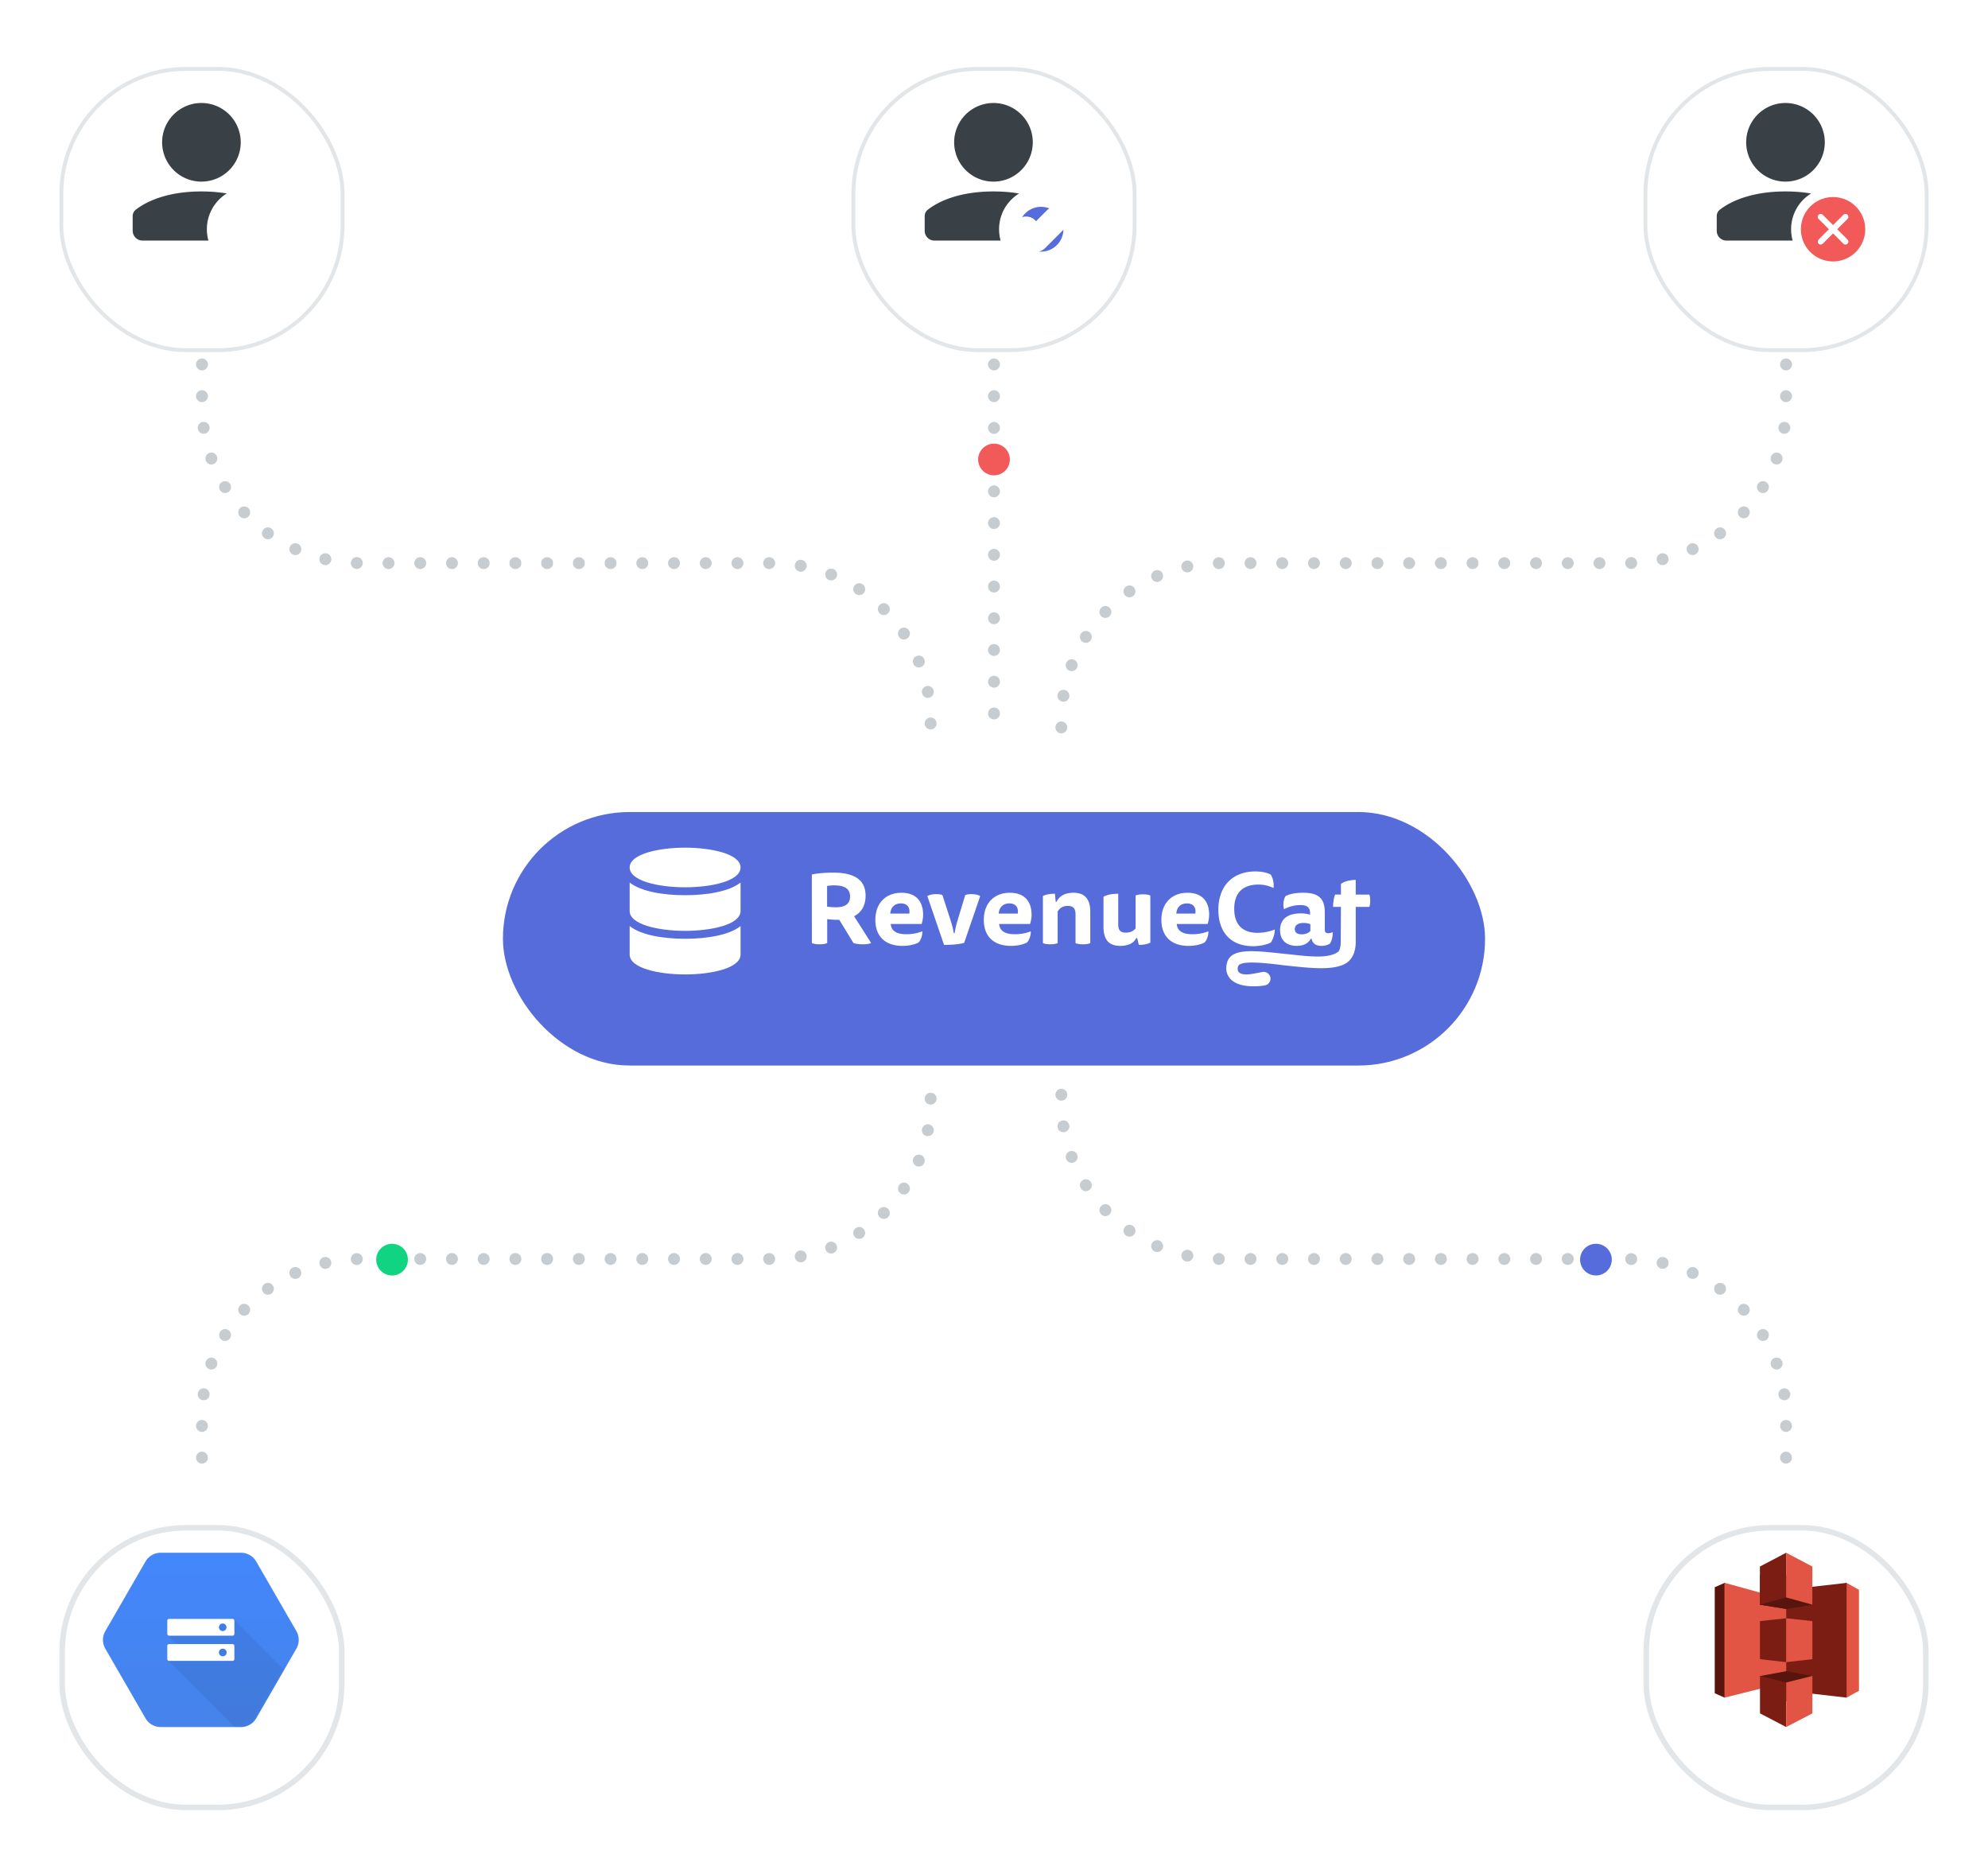 <svg width="502" height="470" fill="none" xmlns="http://www.w3.org/2000/svg"><g filter="url(#a)"><rect x="215" y="10" width="72" height="72" rx="32" fill="#fff"/><rect x="215.493" y="10.493" width="71.015" height="71.015" rx="31.507" stroke="#E3E6E8" stroke-width=".985"/></g><path d="M259.555 35.926c0 4.8-3.891 8.691-8.691 8.691a8.691 8.691 0 1 1 0-17.382c4.8 0 8.691 3.89 8.691 8.69Z" fill="#394046" stroke="#394046" stroke-width="2.469"/><path d="M234.117 54.603c0-.466.173-.865.478-1.112 1.637-1.329 6.592-4.542 16.276-4.542 9.684 0 14.638 3.213 16.276 4.542.305.247.477.646.477 1.112v3.667a1.852 1.852 0 0 1-1.852 1.852h-29.803a1.852 1.852 0 0 1-1.852-1.852v-3.667Z" fill="#394046" stroke="#394046" stroke-width="1.235"/><mask id="b" maskUnits="userSpaceOnUse" x="251.75" y="46.75" width="22" height="22" fill="#000"><path fill="#fff" d="M251.75 46.75h22v22h-22z"/><path fill-rule="evenodd" clip-rule="evenodd" d="M262.875 66a8.125 8.125 0 1 0 0-16.25 8.125 8.125 0 0 0 0 16.25Zm4.274-10.101a.741.741 0 0 0-1.048-1.048l-4.476 4.476-1.976-1.976a.741.741 0 0 0-1.048 1.048l2.5 2.5c.289.289.759.289 1.048 0l5-5Z"/></mask><path fill-rule="evenodd" clip-rule="evenodd" d="M262.875 66a8.125 8.125 0 1 0 0-16.25 8.125 8.125 0 0 0 0 16.25Zm4.274-10.101a.741.741 0 0 0-1.048-1.048l-4.476 4.476-1.976-1.976a.741.741 0 0 0-1.048 1.048l2.5 2.5c.289.289.759.289 1.048 0l5-5Z" fill="#576CDB"/><path d="m267.149 54.851 1.746-1.746-1.746 1.746Zm0 1.048 1.746 1.746-1.746-1.746Zm-1.048-1.048 1.746 1.746-1.746-1.746Zm-4.476 4.476-1.746 1.746 1.746 1.746 1.746-1.746-1.746-1.746Zm-1.976-1.976-1.746 1.746 1.746-1.746Zm-1.048 0-1.746-1.746 1.746 1.746Zm0 1.048 1.746-1.746-1.746 1.746Zm2.5 2.5-1.746 1.746 1.746-1.746Zm1.048 0 1.746 1.746-1.746-1.746Zm6.382-3.024a5.656 5.656 0 0 1-5.656 5.655v4.939c5.851 0 10.594-4.743 10.594-10.594h-4.938Zm-5.656-5.656a5.656 5.656 0 0 1 5.656 5.656h4.938c0-5.851-4.743-10.594-10.594-10.594v4.938Zm-5.656 5.656a5.656 5.656 0 0 1 5.656-5.656v-4.938c-5.851 0-10.594 4.743-10.594 10.594h4.938Zm5.656 5.655a5.656 5.656 0 0 1-5.656-5.655h-4.938c0 5.85 4.743 10.594 10.594 10.594V63.53Zm2.528-6.933a1.728 1.728 0 0 1 0-2.444l3.492 3.492a3.211 3.211 0 0 0 0-4.54l-3.492 3.492Zm2.444 0a1.728 1.728 0 0 1-2.444 0l3.492-3.492a3.21 3.21 0 0 0-4.54 0l3.492 3.492Zm-4.476 4.476 4.476-4.476-3.492-3.492-4.476 4.476 3.492 3.492Zm-5.468-1.976 1.976 1.976 3.492-3.492-1.976-1.976-3.492 3.492Zm2.444 0a1.728 1.728 0 0 1-2.444 0l3.492-3.492a3.21 3.21 0 0 0-4.54 0l3.492 3.492Zm0-2.444c.675.675.675 1.77 0 2.444l-3.492-3.492a3.211 3.211 0 0 0 0 4.54l3.492-3.492Zm2.5 2.5-2.5-2.5-3.492 3.492 2.5 2.5 3.492-3.492Zm-2.444 0a1.728 1.728 0 0 1 2.444 0l-3.492 3.492a3.21 3.21 0 0 0 4.54 0l-3.492-3.492Zm5-5-5 5 3.492 3.492 5-5-3.492-3.492Z" fill="#fff" mask="url(#b)"/><g filter="url(#c)"><rect x="415" y="10" width="72" height="72" rx="32" fill="#fff"/><rect x="415.493" y="10.493" width="71.015" height="71.015" rx="31.507" stroke="#E3E6E8" stroke-width=".985"/></g><path d="M459.555 35.926c0 4.8-3.891 8.691-8.692 8.691a8.691 8.691 0 0 1-8.691-8.691c0-4.8 3.891-8.691 8.691-8.691a8.691 8.691 0 0 1 8.692 8.69Z" fill="#394046" stroke="#394046" stroke-width="2.469"/><path d="M434.117 54.603c0-.466.173-.865.478-1.112 1.637-1.329 6.592-4.542 16.275-4.542 9.684 0 14.639 3.213 16.276 4.542.305.247.478.646.478 1.112v3.667a1.852 1.852 0 0 1-1.852 1.852h-29.803a1.852 1.852 0 0 1-1.852-1.852v-3.667Z" fill="#394046" stroke="#394046" stroke-width="1.235"/><path d="M462.875 67.234a9.36 9.36 0 0 0 9.359-9.36 9.36 9.36 0 1 0-9.359 9.36Z" fill="#F25A5A" stroke="#fff" stroke-width="2.469"/><path d="m459.75 54.75 3.125 3.125M466 61l-3.125-3.125m0 0L466 54.75m-3.125 3.125L459.75 61" stroke="#fff" stroke-width="1.482" stroke-linecap="round" stroke-linejoin="round"/><g filter="url(#d)"><rect x="15" y="10" width="72" height="72" rx="32" fill="#fff"/><rect x="15.493" y="10.493" width="71.015" height="71.015" rx="31.507" stroke="#E3E6E8" stroke-width=".985"/></g><path d="M59.534 35.926a8.67 8.67 0 1 1-17.34 0 8.67 8.67 0 0 1 17.34 0Z" fill="#394046" stroke="#394046" stroke-width="2.512"/><path d="M34.128 54.62c0-.474.176-.88.486-1.131 1.65-1.333 6.6-4.529 16.257-4.529 9.656 0 14.607 3.196 16.256 4.529.31.25.486.657.486 1.13v3.608c0 1.04-.843 1.884-1.884 1.884H36.012a1.884 1.884 0 0 1-1.884-1.884V54.62Z" fill="#394046" stroke="#394046" stroke-width="1.256"/><mask id="e" maskUnits="userSpaceOnUse" x="51.75" y="46.75" width="22" height="22" fill="#000"><path fill="#fff" d="M51.75 46.75h22v22h-22z"/><path fill-rule="evenodd" clip-rule="evenodd" d="M71 57.875a8.125 8.125 0 1 1-16.25 0 8.125 8.125 0 0 1 16.25 0Zm-8.12-3.747a3.455 3.455 0 0 0-3.455 3.455.628.628 0 1 1-1.256 0 4.712 4.712 0 0 1 4.711-4.711c1.116 0 2.1.426 2.873 1.111V53.5a.628.628 0 1 1 1.256 0v2.334a.628.628 0 0 1-.628.628h-2.334a.628.628 0 1 1 0-1.256h1.159c-.61-.675-1.424-1.078-2.326-1.078Zm4.086 3.412c.347 0 .629.281.629.628a4.711 4.711 0 0 1-4.712 4.711c-1.115 0-2.1-.425-2.872-1.11v.48a.628.628 0 1 1-1.256 0v-2.363a.628.628 0 0 1 .628-.598h2.334a.628.628 0 1 1 0 1.256h-1.16c.609.676 1.423 1.08 2.326 1.08a3.455 3.455 0 0 0 3.455-3.456c0-.347.282-.628.628-.628Z"/></mask><path fill-rule="evenodd" clip-rule="evenodd" d="M71 57.875a8.125 8.125 0 1 1-16.25 0 8.125 8.125 0 0 1 16.25 0Zm-8.12-3.747a3.455 3.455 0 0 0-3.455 3.455.628.628 0 1 1-1.256 0 4.712 4.712 0 0 1 4.711-4.711c1.116 0 2.1.426 2.873 1.111V53.5a.628.628 0 1 1 1.256 0v2.334a.628.628 0 0 1-.628.628h-2.334a.628.628 0 1 1 0-1.256h1.159c-.61-.675-1.424-1.078-2.326-1.078Zm4.086 3.412c.347 0 .629.281.629.628a4.711 4.711 0 0 1-4.712 4.711c-1.115 0-2.1-.425-2.872-1.11v.48a.628.628 0 1 1-1.256 0v-2.363a.628.628 0 0 1 .628-.598h2.334a.628.628 0 1 1 0 1.256h-1.16c.609.676 1.423 1.08 2.326 1.08a3.455 3.455 0 0 0 3.455-3.456c0-.347.282-.628.628-.628Z" fill="#11D483"/><path d="m65.753 53.983-1.668 1.88 4.18 3.708v-5.588h-2.512Zm-.547 1.223v2.512h5.65l-3.785-4.195-1.865 1.683Zm-5.195 6.562 1.667-1.879-4.18-3.708v5.587h2.513Zm-1.256-1.836h2.512v-.053l-2.512.053Zm0-.046 2.51.13v-.011l-2.51-.12Zm1.801.658v-2.512H54.91l3.78 4.194 1.866-1.682Zm2.319 7.968c5.875 0 10.637-4.762 10.637-10.637h-5.024c0 3.1-2.513 5.612-5.613 5.612v5.025ZM52.238 57.875c0 5.875 4.762 10.637 10.637 10.637v-5.025a5.613 5.613 0 0 1-5.613-5.612h-5.024Zm10.637-10.637C57 47.238 52.238 52 52.238 57.875h5.024c0-3.1 2.513-5.613 5.613-5.613v-5.024Zm10.637 10.637c0-5.875-4.762-10.637-10.637-10.637v5.024c3.1 0 5.613 2.513 5.613 5.613h5.024Zm-11.575-.292c0-.52.422-.943.943-.943v-5.024a5.968 5.968 0 0 0-5.967 5.967h5.024Zm-3.14 3.14a3.14 3.14 0 0 0 3.14-3.14h-5.024c0-1.04.843-1.884 1.884-1.884v5.025Zm-3.14-3.14a3.14 3.14 0 0 0 3.14 3.14V55.7c1.04 0 1.884.844 1.884 1.884h-5.024Zm7.223-7.223a7.224 7.224 0 0 0-7.224 7.223h5.025a2.2 2.2 0 0 1 2.2-2.199V50.36Zm4.54 1.744c-1.187-1.053-2.752-1.744-4.54-1.744v5.024c.444 0 .848.161 1.205.478l3.335-3.758ZM63.24 53.5v.483h5.025V53.5H63.24Zm3.14-3.14a3.14 3.14 0 0 0-3.14 3.14h5.025c0 1.04-.844 1.884-1.884 1.884V50.36Zm3.141 3.14a3.14 3.14 0 0 0-3.14-3.14v5.024a1.884 1.884 0 0 1-1.885-1.884h5.025Zm0 2.334V53.5h-5.025v2.334h5.025Zm-3.14 3.14a3.14 3.14 0 0 0 3.14-3.14h-5.025c0-1.04.844-1.884 1.885-1.884v5.024Zm-2.334 0h2.334V53.95h-2.334v5.024Zm-3.14-3.14a3.14 3.14 0 0 0 3.14 3.14V53.95c1.04 0 1.884.843 1.884 1.884h-5.024Zm3.14-3.14a3.14 3.14 0 0 0-3.14 3.14h5.024c0 1.04-.843 1.884-1.884 1.884v-5.025Zm1.159 0h-1.16v5.024h1.16v-5.025ZM62.88 56.64c.111 0 .271.04.46.249l3.73-3.366c-1.029-1.141-2.497-1.907-4.19-1.907v5.024Zm7.227 1.528a3.14 3.14 0 0 0-3.14-3.14v5.024a1.884 1.884 0 0 1-1.885-1.884h5.025Zm-7.224 7.224a7.224 7.224 0 0 0 7.224-7.224h-5.025a2.2 2.2 0 0 1-2.2 2.2v5.024Zm-4.54-1.744c1.188 1.053 2.753 1.744 4.54 1.744v-5.025c-.444 0-.848-.16-1.205-.478l-3.334 3.759Zm-.844-1.88v.482h5.024v-.482H57.5Zm0 .482c0-1.04.843-1.884 1.884-1.884v5.024a3.14 3.14 0 0 0 3.14-3.14H57.5Zm1.884-1.884c1.04 0 1.884.843 1.884 1.884h-5.025a3.14 3.14 0 0 0 3.14 3.14v-5.024Zm1.884 1.884v-2.318h-5.025v2.318h5.025Zm-5.02-2.495a3.131 3.131 0 0 0-.004.23l5.023-.106c.001.046 0 .092-.002.138l-5.017-.262Zm5.018.25a1.884 1.884 0 0 1-1.882 1.795v-5.024a3.14 3.14 0 0 0-3.137 2.991l5.019.237ZM59.383 61.8h2.334v-5.024h-2.334V61.8Zm2.334 0a1.884 1.884 0 0 1-1.885-1.884h5.025a3.14 3.14 0 0 0-3.14-3.14V61.8Zm-1.885-1.884c0-1.04.844-1.884 1.885-1.884v5.024a3.14 3.14 0 0 0 3.14-3.14h-5.025Zm1.885-1.884h-1.16v5.024h1.16v-5.024Zm1.166 1.079c-.111 0-.272-.04-.46-.249l-3.733 3.364c1.03 1.142 2.5 1.91 4.193 1.91V59.11Zm.943-.943c0 .52-.422.943-.943.943v5.025a5.968 5.968 0 0 0 5.968-5.968h-5.025Zm3.14-3.14a3.14 3.14 0 0 0-3.14 3.14h5.025c0 1.04-.844 1.884-1.885 1.884v-5.024Z" fill="#fff" mask="url(#e)"/><path d="M451 92v10.163c0 22.092-17.909 40-40 40H308c-22.091 0-40 17.909-40 40V188M451 368v-10.163c0-22.092-17.909-40-40-40H308c-22.091 0-40-17.909-40-40V272M51 92v10.163c0 22.092 17.909 40 40 40h104c22.091 0 40 17.909 40 40V188M51 368v-10.163c0-22.092 17.909-40 40-40h104c22.091 0 40-17.909 40-40V272" stroke="#C7CCD1" stroke-width="3" stroke-linecap="round" stroke-dasharray="0.01 8"/><path d="M103 318a4 4 0 1 1-8 0 4 4 0 0 1 8 0Z" fill="#11D483"/><path d="M407 318a4 4 0 1 1-8 0 4 4 0 0 1 8 0Z" fill="#576CDB"/><path d="M251 92v96" stroke="#C7CCD1" stroke-width="3" stroke-linecap="round" stroke-dasharray="0.01 8"/><path d="M255 116a4 4 0 1 1-8 0 4 4 0 0 1 8 0Z" fill="#F25A5A"/><g filter="url(#f)"><rect x="127" y="198" width="248" height="64" rx="32" fill="#576CDB"/></g><g clip-path="url(#g)" fill="#fff"><path d="M173 214c-6.7 0-14 1.6-14 5s7.3 5 14 5 14-1.6 14-5-7.3-5-14-5Z"/><path d="M173 226.001c-5.4 0-11.1-.9-14-3.2v7.2c0 3.4 7.3 5 14 5s14-1.6 14-5v-7.2c-2.9 2.3-8.6 3.2-14 3.2Z"/><path d="M173 237.001c-5.4 0-11.1-.9-14-3.2v7.2c0 3.4 7.3 5 14 5s14-1.6 14-5v-7.2c-2.9 2.3-8.6 3.2-14 3.2Z"/></g><path d="M205 220.773c1.36-.299 3.465-.474 5.363-.474 5.131 0 8.212 1.645 8.212 5.831 0 2.567-1.131 4.262-2.9 5.184l4.282 6.729c-.333.224-1.052.349-2.053.349-1.13 0-1.873-.125-2.412-.349l-3.565-5.832h-.405c-.869 0-2.027-.075-2.643-.175v6.031c-.359.2-1.001.325-1.924.325-.898 0-1.565-.125-1.95-.325L205 220.773Zm3.849 2.891v5.208c.729.117 1.468.175 2.207.175 2.232 0 3.597-.771 3.597-2.713 0-1.994-1.437-2.816-4-2.816a10.472 10.472 0 0 0-1.804.146ZM224.916 233.26c.154 1.745 1.436 2.592 3.977 2.592 1.643 0 3.08-.349 4.001-.747.076.946-.334 2.168-.924 2.815-.847.474-2.283.873-4.054.873-4.491 0-6.877-2.517-6.877-6.555 0-4.162 2.566-6.853 6.595-6.853 3.747 0 5.466 2.243 5.466 5.532a7.475 7.475 0 0 1-.385 2.343h-7.799Zm4.696-2.618c.205-1.295-.283-2.567-2.13-2.567-1.591 0-2.566.997-2.669 2.567h4.799ZM241.049 235.6c.178-1.086.427-2.16.744-3.215l1.95-6.43c.283-.1.718-.225 1.54-.225 1.052 0 1.771.2 2.232.499l-4.054 11.813c-1.36.374-3.259.499-5.081.499l-4.208-12.311c.462-.299 1.18-.499 2.261-.499.769 0 1.304.124 1.54.225l2.078 6.43c.338 1.053.603 2.127.796 3.215l.202-.001ZM252.299 233.26c.154 1.745 1.436 2.592 3.977 2.592 1.643 0 3.08-.349 4.001-.747.076.946-.334 2.168-.924 2.815-.847.474-2.284.873-4.054.873-4.491 0-6.877-2.517-6.877-6.555 0-4.162 2.566-6.853 6.595-6.853 3.746 0 5.466 2.243 5.466 5.532a7.502 7.502 0 0 1-.383 2.343h-7.801Zm4.696-2.618c.205-1.295-.283-2.567-2.13-2.567-1.592 0-2.566.997-2.669 2.567h4.799ZM267.073 238.092c-.334.175-.95.299-1.848.299-.899 0-1.514-.124-1.873-.299v-11.887c.695-.374 1.796-.573 3.028-.573l.205 2.044h.205c.616-1.296 1.925-2.293 4.261-2.293 1.951 0 4.261.675 4.261 4.785v7.925c-.334.175-.949.299-1.848.299-.898 0-1.514-.124-1.873-.299v-7.277c0-1.296-.462-2.118-1.976-2.118-1.334 0-2.078.647-2.54 1.42l-.002 7.974ZM286.939 236.797c-.565 1.122-1.771 1.994-4.029 1.994-2.001 0-4.262-.675-4.262-4.814v-7.601c.87-.473 2.105-.747 3.722-.747v7.726c0 1.345.434 2.093 1.924 2.093 1.206 0 2-.498 2.464-1.071v-8.296c.359-.175.974-.299 1.873-.299.898 0 1.514.125 1.848.299v11.888c-.667.374-1.719.573-2.9.573l-.434-1.745h-.206ZM297.142 233.26c.154 1.745 1.437 2.592 3.978 2.592 1.643 0 3.079-.349 4-.747.077.946-.334 2.168-.923 2.815-.847.474-2.284.873-4.054.873-4.491 0-6.877-2.517-6.877-6.555 0-4.162 2.566-6.853 6.595-6.853 3.746 0 5.465 2.243 5.465 5.532a7.504 7.504 0 0 1-.385 2.343h-7.799Zm4.696-2.618c.206-1.295-.282-2.567-2.129-2.567-1.592 0-2.567.997-2.669 2.567h4.798ZM317.767 223.315c-3.618 0-6.107 1.795-6.107 6.13 0 4.336 2.464 6.057 5.927 6.057a11.987 11.987 0 0 0 4.311-.845c.051.922-.41 2.517-1.026 3.315-1.104.524-2.696.897-4.491.897-5.492 0-8.725-3.439-8.725-9.171.001-6.184 3.773-9.698 9.316-9.698 1.462 0 2.95.253 3.9.797.59.823.847 2.293.718 3.389-1.231-.572-2.36-.871-3.823-.871ZM330.991 236.996c-.564 1.098-1.77 1.795-3.541 1.795-2.261 0-4.208-1.098-4.208-3.988 0-3.04 2.261-4.211 5.235-4.211.791-.01 1.579.1 2.335.324v-.349c0-1.52-.769-2.068-2.463-2.068a8.559 8.559 0 0 0-4.107 1.044c-.308-.972-.18-2.517.411-3.34.924-.498 2.515-.822 4.414-.822 3.695 0 5.465 1.267 5.465 4.959v4.311c0 .773.359.947.87.947.39.007.773-.097 1.104-.299.102.997-.206 2.218-.667 2.916-.54.348-1.258.573-2.13.573-1.488 0-2.261-.623-2.515-1.795l-.203.003Zm-.102-3.688a4.637 4.637 0 0 0-1.694-.299c-1.488 0-2.233.598-2.233 1.545 0 .972.745 1.321 1.771 1.321.821 0 1.643-.253 2.156-.872v-1.695Z" fill="#fff"/><path d="M342.342 228.951h3.425c.155-.3.232-.929.232-1.555 0-.625-.077-1.253-.232-1.554h-3.425v-3.713c-1.443.025-2.807.351-3.735 1.002v2.708h-1.468c-.335.802-.515 2.027-.515 3.109h1.984l-.051 8.808c0 .971-.174 2.211-.745 2.601-2.719 1.869-8.25.964-13.325.452-7.291-.737-13.588-1.705-14.634 2.213-.553 2.07.165 3.393.863 4.138 1.405 1.498 3.883 1.839 5.85 1.839a18.49 18.49 0 0 0 2.762-.21 1.787 1.787 0 0 0 1.157-.695c.276-.371.388-.833.313-1.285a1.76 1.76 0 0 0-2.038-1.431c-2.022.367-4.876 1.183-5.97.015-.371-.395-.307-1.363 0-1.663.814-1.182 6.053-.731 11.328-.039 5.827.591 11.859 1.42 15.284-.244 1.341-.651 2.94-2.167 2.94-5.691v-8.805Z" fill="#fff"/><g filter="url(#h)"><rect x="415" y="378" width="72" height="72" rx="32" fill="#fff"/><rect x="415.7" y="378.7" width="70.6" height="70.6" rx="31.3" stroke="#E3E6E8" stroke-width="1.4"/></g><path fill-rule="evenodd" clip-rule="evenodd" d="m466.29 399.609-7.634 14.484 7.634 14.483 3.127-1.742v-25.483l-3.127-1.742Z" fill="#E25444"/><path fill-rule="evenodd" clip-rule="evenodd" d="m466.289 399.607-15.267 1.742-7.772 12.742 7.772 12.741 15.267 1.742v-28.967Z" fill="#7B1D13"/><path fill-rule="evenodd" clip-rule="evenodd" d="m435.483 399.607-2.483 1.1v26.767l2.483 1.1 15.543-14.483-15.543-14.484Z" fill="#58150D"/><path fill-rule="evenodd" clip-rule="evenodd" d="m435.453 399.578 15.597 4.319v20.777l-15.597 3.911v-29.007Z" fill="#E25444"/><path fill-rule="evenodd" clip-rule="evenodd" d="m451.044 406.179-6.622-1.06 6.622-7.496 6.607 7.496-6.607 1.06Z" fill="#58150D"/><path fill-rule="evenodd" clip-rule="evenodd" d="m457.651 405.119-6.615 1.076-6.614-1.076v-7.496M451.044 421.904l-6.622 1.223 6.622 6.437 6.607-6.437-6.607-1.223Z" fill="#58150D"/><path fill-rule="evenodd" clip-rule="evenodd" d="m451.02 392-6.622 3.483v9.625l6.643-1.864L451.02 392ZM451.036 408.541l-6.614.717v9.61l6.614.754v-11.081ZM451.036 424.755l-6.614-1.653v9.447l6.614 3.45v-11.244Z" fill="#7B1D13"/><path fill-rule="evenodd" clip-rule="evenodd" d="m457.653 423.102-6.614 1.653v11.244l6.614-3.45v-9.447ZM451.039 408.541l6.614.717v9.61l-6.614.754v-11.081ZM451.023 392l6.622 3.483v9.625l-6.622-1.833V392Z" fill="#E25444"/><g filter="url(#i)"><rect x="15" y="378" width="72" height="72" rx="32" fill="#fff"/><rect x="15.7" y="378.7" width="70.6" height="70.6" rx="31.3" stroke="#E3E6E8" stroke-width="1.4"/></g><path d="m36.733 433.78-10.138-17.56a4.437 4.437 0 0 1 0-4.44l10.138-17.559A4.437 4.437 0 0 1 40.579 392h20.275a4.44 4.44 0 0 1 3.846 2.221l10.138 17.559a4.44 4.44 0 0 1 0 4.441L64.7 433.779A4.438 4.438 0 0 1 60.854 436H40.579a4.44 4.44 0 0 1-3.846-2.22Z" fill="url(#j)"/><mask id="k" style="mask-type:luminance" maskUnits="userSpaceOnUse" x="26" y="392" width="50" height="44"><path d="m36.733 433.78-10.138-17.56a4.437 4.437 0 0 1 0-4.44l10.138-17.559A4.438 4.438 0 0 1 40.579 392h20.275a4.44 4.44 0 0 1 3.846 2.221l10.138 17.559a4.44 4.44 0 0 1 0 4.441L64.7 433.779A4.437 4.437 0 0 1 60.854 436H40.579a4.439 4.439 0 0 1-3.846-2.221v.001Z" fill="#fff"/></mask><g mask="url(#k)"><path opacity=".07" d="m45.043 410.091-2.707 2.699 2.3 2.301-2.277 4.046 17.237 17.238 4.177.001 8.158-14.651-12.917-12.918-13.97 1.284Z" fill="#000"/></g><path d="M58.712 408.698H42.71a.47.47 0 0 0-.468.468v3.309c0 .257.211.468.468.468h16.002a.47.47 0 0 0 .469-.468v-3.309a.47.47 0 0 0-.468-.469m-2.478 3.081a.96.96 0 0 1-.366-1.842.959.959 0 0 1 1.25 1.25.96.96 0 0 1-.884.592Zm2.477 3.279H42.71a.47.47 0 0 0-.468.469v3.308c0 .257.211.468.468.468h16.002a.47.47 0 0 0 .469-.468v-3.308a.47.47 0 0 0-.468-.469Zm-2.477 3.08a.963.963 0 0 1-.956-.958.958.958 0 0 1 .956-.956.967.967 0 0 1 .92.581.963.963 0 0 1-.218 1.066.951.951 0 0 1-.702.267Z" fill="#fff"/><defs><filter id="a" x="200.222" y=".148" width="101.556" height="101.556" filterUnits="userSpaceOnUse" color-interpolation-filters="sRGB"><feFlood flood-opacity="0" result="BackgroundImageFix"/><feColorMatrix in="SourceAlpha" values="0 0 0 0 0 0 0 0 0 0 0 0 0 0 0 0 0 0 127 0" result="hardAlpha"/><feOffset dy="4.926"/><feGaussianBlur stdDeviation="7.389"/><feColorMatrix values="0 0 0 0 0.09 0 0 0 0 0.102 0 0 0 0 0.11 0 0 0 0.15 0"/><feBlend in2="BackgroundImageFix" result="effect1_dropShadow_583_5191"/><feColorMatrix in="SourceAlpha" values="0 0 0 0 0 0 0 0 0 0 0 0 0 0 0 0 0 0 127 0" result="hardAlpha"/><feOffset dy="1.97"/><feGaussianBlur stdDeviation="2.956"/><feColorMatrix values="0 0 0 0 0.09 0 0 0 0 0.102 0 0 0 0 0.11 0 0 0 0.1 0"/><feBlend in2="effect1_dropShadow_583_5191" result="effect2_dropShadow_583_5191"/><feBlend in="SourceGraphic" in2="effect2_dropShadow_583_5191" result="shape"/></filter><filter id="c" x="400.222" y=".148" width="101.556" height="101.556" filterUnits="userSpaceOnUse" color-interpolation-filters="sRGB"><feFlood flood-opacity="0" result="BackgroundImageFix"/><feColorMatrix in="SourceAlpha" values="0 0 0 0 0 0 0 0 0 0 0 0 0 0 0 0 0 0 127 0" result="hardAlpha"/><feOffset dy="4.926"/><feGaussianBlur stdDeviation="7.389"/><feColorMatrix values="0 0 0 0 0.09 0 0 0 0 0.102 0 0 0 0 0.11 0 0 0 0.15 0"/><feBlend in2="BackgroundImageFix" result="effect1_dropShadow_583_5191"/><feColorMatrix in="SourceAlpha" values="0 0 0 0 0 0 0 0 0 0 0 0 0 0 0 0 0 0 127 0" result="hardAlpha"/><feOffset dy="1.97"/><feGaussianBlur stdDeviation="2.956"/><feColorMatrix values="0 0 0 0 0.09 0 0 0 0 0.102 0 0 0 0 0.11 0 0 0 0.1 0"/><feBlend in2="effect1_dropShadow_583_5191" result="effect2_dropShadow_583_5191"/><feBlend in="SourceGraphic" in2="effect2_dropShadow_583_5191" result="shape"/></filter><filter id="d" x=".222" y=".148" width="101.556" height="101.556" filterUnits="userSpaceOnUse" color-interpolation-filters="sRGB"><feFlood flood-opacity="0" result="BackgroundImageFix"/><feColorMatrix in="SourceAlpha" values="0 0 0 0 0 0 0 0 0 0 0 0 0 0 0 0 0 0 127 0" result="hardAlpha"/><feOffset dy="4.926"/><feGaussianBlur stdDeviation="7.389"/><feColorMatrix values="0 0 0 0 0.09 0 0 0 0 0.102 0 0 0 0 0.11 0 0 0 0.15 0"/><feBlend in2="BackgroundImageFix" result="effect1_dropShadow_583_5191"/><feColorMatrix in="SourceAlpha" values="0 0 0 0 0 0 0 0 0 0 0 0 0 0 0 0 0 0 127 0" result="hardAlpha"/><feOffset dy="1.97"/><feGaussianBlur stdDeviation="2.956"/><feColorMatrix values="0 0 0 0 0.09 0 0 0 0 0.102 0 0 0 0 0.11 0 0 0 0.1 0"/><feBlend in2="effect1_dropShadow_583_5191" result="effect2_dropShadow_583_5191"/><feBlend in="SourceGraphic" in2="effect2_dropShadow_583_5191" result="shape"/></filter><filter id="f" x="112" y="188" width="278" height="94" filterUnits="userSpaceOnUse" color-interpolation-filters="sRGB"><feFlood flood-opacity="0" result="BackgroundImageFix"/><feColorMatrix in="SourceAlpha" values="0 0 0 0 0 0 0 0 0 0 0 0 0 0 0 0 0 0 127 0" result="hardAlpha"/><feOffset dy="5"/><feGaussianBlur stdDeviation="7.5"/><feColorMatrix values="0 0 0 0 0.09 0 0 0 0 0.102 0 0 0 0 0.11 0 0 0 0.15 0"/><feBlend in2="BackgroundImageFix" result="effect1_dropShadow_583_5191"/><feColorMatrix in="SourceAlpha" values="0 0 0 0 0 0 0 0 0 0 0 0 0 0 0 0 0 0 127 0" result="hardAlpha"/><feOffset dy="2"/><feGaussianBlur stdDeviation="3"/><feColorMatrix values="0 0 0 0 0.09 0 0 0 0 0.102 0 0 0 0 0.11 0 0 0 0.1 0"/><feBlend in2="effect1_dropShadow_583_5191" result="effect2_dropShadow_583_5191"/><feBlend in="SourceGraphic" in2="effect2_dropShadow_583_5191" result="shape"/></filter><filter id="h" x="400" y="368" width="102" height="102" filterUnits="userSpaceOnUse" color-interpolation-filters="sRGB"><feFlood flood-opacity="0" result="BackgroundImageFix"/><feColorMatrix in="SourceAlpha" values="0 0 0 0 0 0 0 0 0 0 0 0 0 0 0 0 0 0 127 0" result="hardAlpha"/><feOffset dy="5"/><feGaussianBlur stdDeviation="7.5"/><feColorMatrix values="0 0 0 0 0.09 0 0 0 0 0.102 0 0 0 0 0.11 0 0 0 0.15 0"/><feBlend in2="BackgroundImageFix" result="effect1_dropShadow_583_5191"/><feColorMatrix in="SourceAlpha" values="0 0 0 0 0 0 0 0 0 0 0 0 0 0 0 0 0 0 127 0" result="hardAlpha"/><feOffset dy="2"/><feGaussianBlur stdDeviation="3"/><feColorMatrix values="0 0 0 0 0.09 0 0 0 0 0.102 0 0 0 0 0.11 0 0 0 0.1 0"/><feBlend in2="effect1_dropShadow_583_5191" result="effect2_dropShadow_583_5191"/><feBlend in="SourceGraphic" in2="effect2_dropShadow_583_5191" result="shape"/></filter><filter id="i" x="0" y="368" width="102" height="102" filterUnits="userSpaceOnUse" color-interpolation-filters="sRGB"><feFlood flood-opacity="0" result="BackgroundImageFix"/><feColorMatrix in="SourceAlpha" values="0 0 0 0 0 0 0 0 0 0 0 0 0 0 0 0 0 0 127 0" result="hardAlpha"/><feOffset dy="5"/><feGaussianBlur stdDeviation="7.5"/><feColorMatrix values="0 0 0 0 0.09 0 0 0 0 0.102 0 0 0 0 0.11 0 0 0 0.15 0"/><feBlend in2="BackgroundImageFix" result="effect1_dropShadow_583_5191"/><feColorMatrix in="SourceAlpha" values="0 0 0 0 0 0 0 0 0 0 0 0 0 0 0 0 0 0 127 0" result="hardAlpha"/><feOffset dy="2"/><feGaussianBlur stdDeviation="3"/><feColorMatrix values="0 0 0 0 0.09 0 0 0 0 0.102 0 0 0 0 0.11 0 0 0 0.1 0"/><feBlend in2="effect1_dropShadow_583_5191" result="effect2_dropShadow_583_5191"/><feBlend in="SourceGraphic" in2="effect2_dropShadow_583_5191" result="shape"/></filter><linearGradient id="j" x1="50.717" y1="392" x2="50.717" y2="435.932" gradientUnits="userSpaceOnUse"><stop stop-color="#4387FD"/><stop offset="1" stop-color="#4683EA"/></linearGradient><clipPath id="g"><path fill="#fff" transform="translate(157 214)" d="M0 0h32v32H0z"/></clipPath></defs></svg>